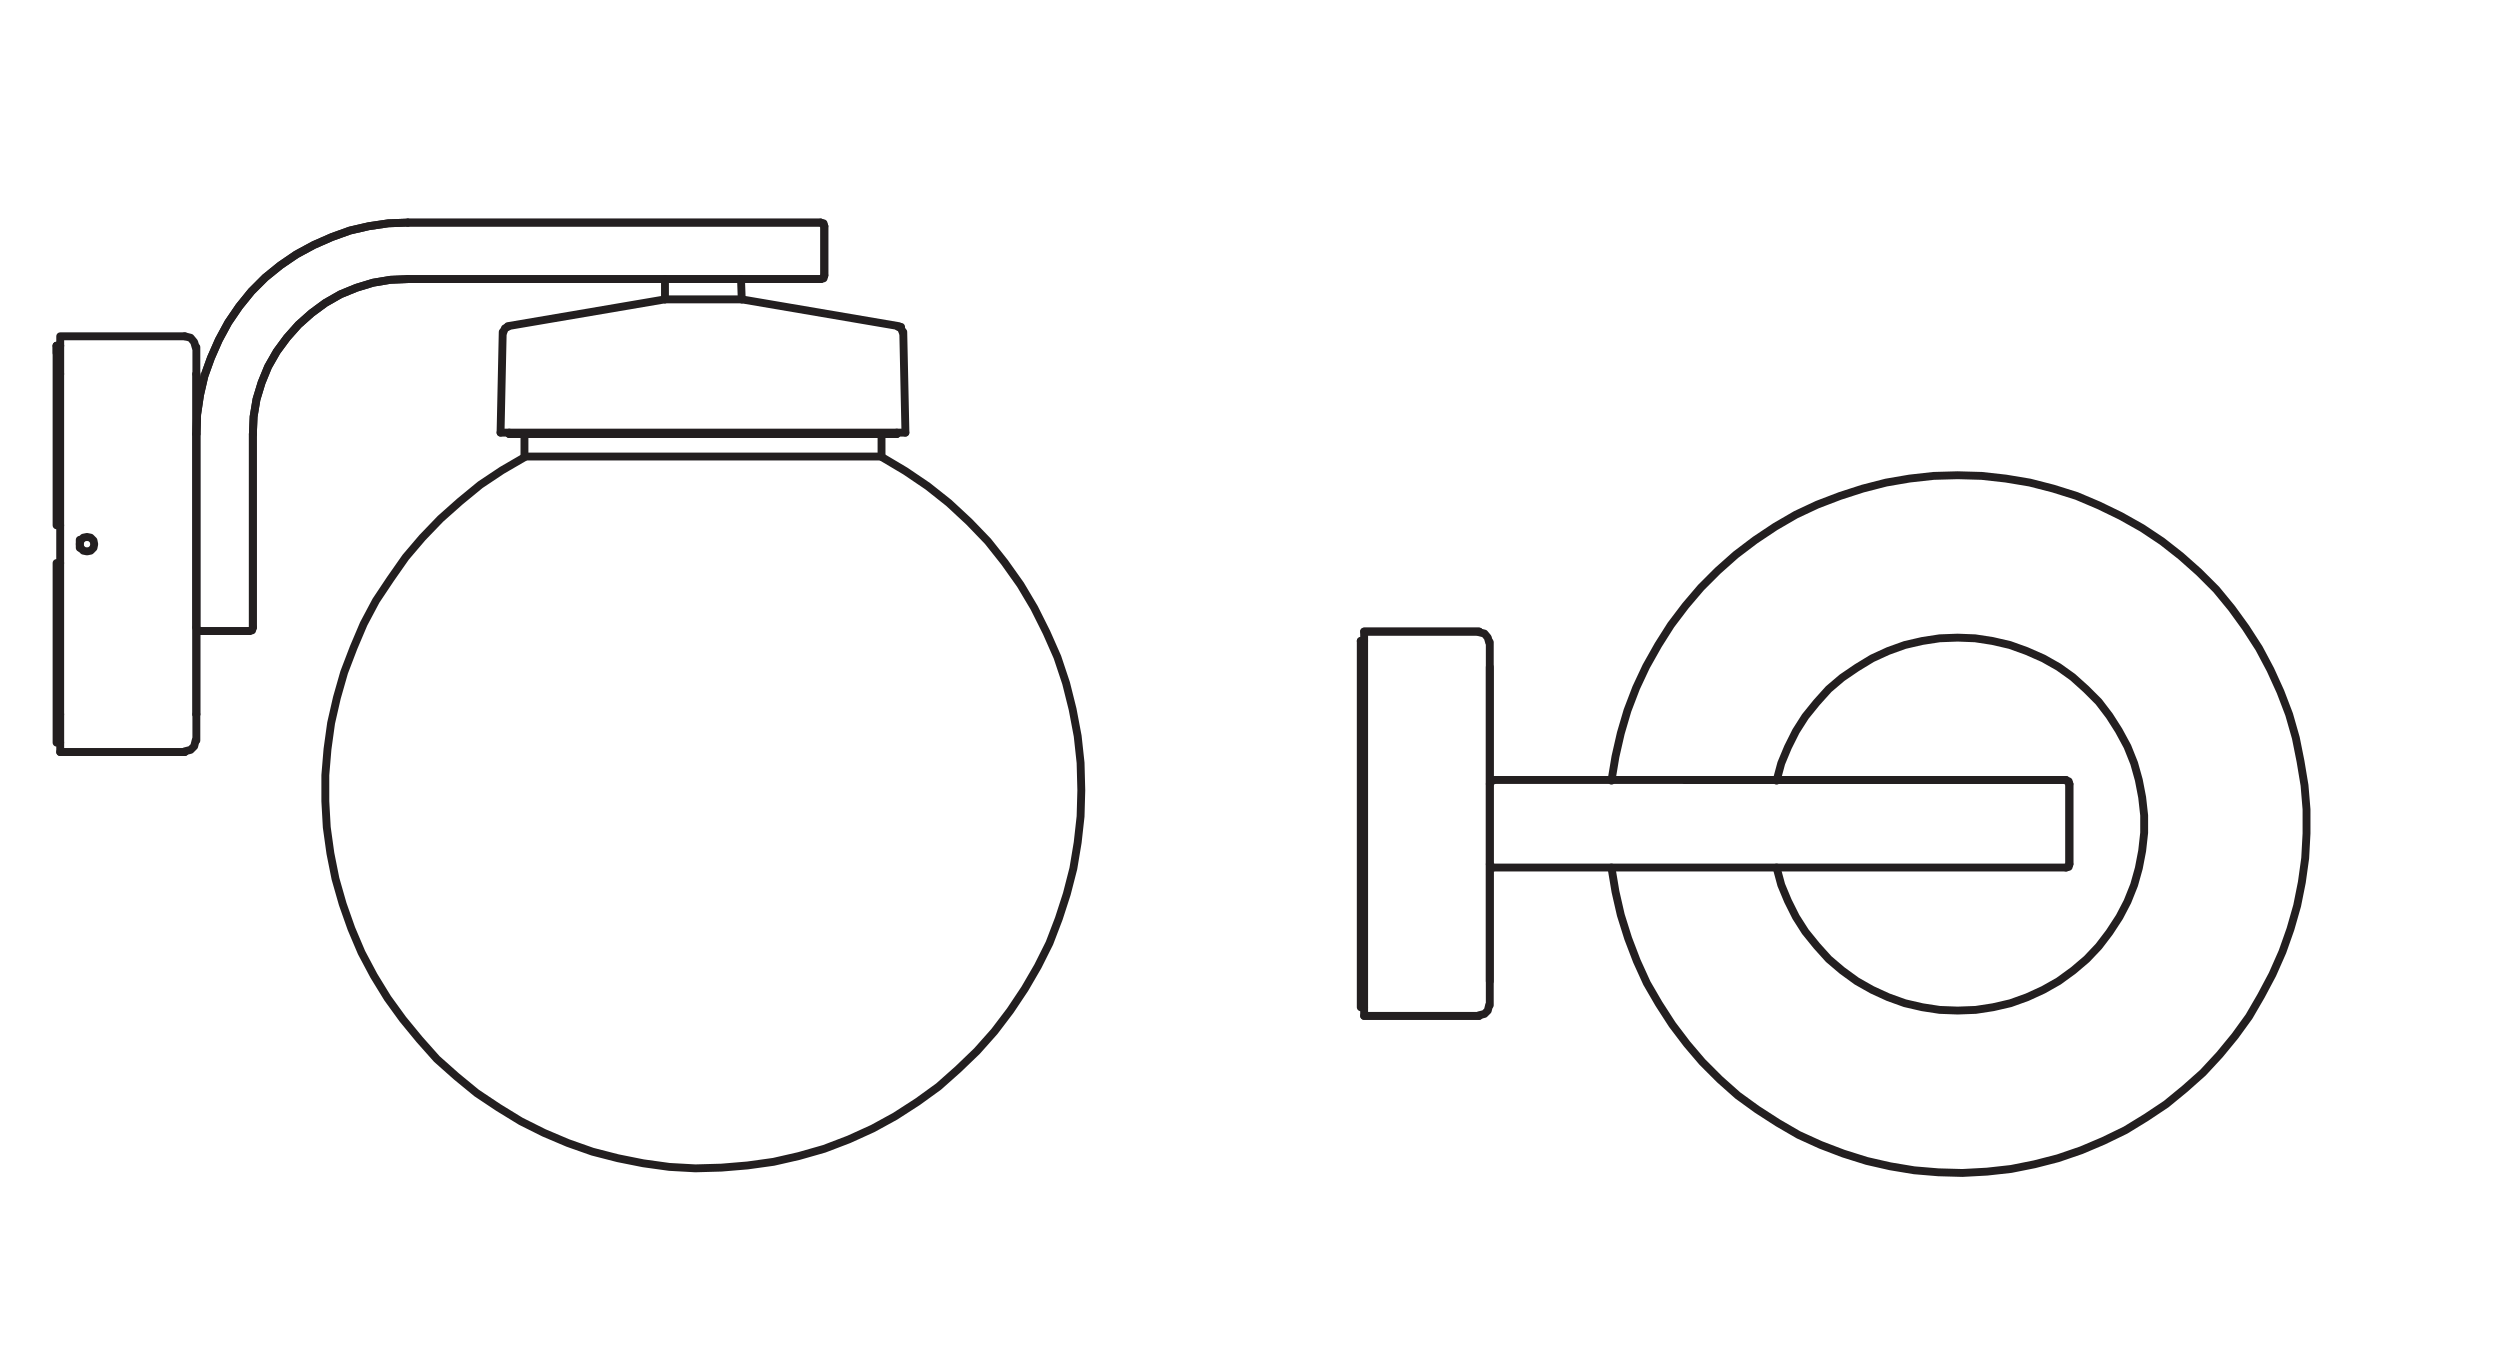 <?xml version="1.0" encoding="UTF-8" standalone="no"?>
<!-- Created with Inkscape (http://www.inkscape.org/) -->

<svg
   version="1.1"
   id="svg1"
   width="899.012"
   height="489.395"
   viewBox="0 0 899.012 489.395"
   xmlns="http://www.w3.org/2000/svg"
   xmlns:svg="http://www.w3.org/2000/svg">
  <defs
     id="defs1" />
  <g
     id="layer-MC0">
    <path
       id="path1"
       d="M 0,0 V 1.953"
       style="fill:none;stroke:#231f20;stroke-width:2.126;stroke-linecap:round;stroke-linejoin:round;stroke-miterlimit:10;stroke-dasharray:none;stroke-opacity:1"
       transform="matrix(1.333,0,0,-1.333,20.341,126.927)" />
    <path
       id="path2"
       d="M 0,0 V 0"
       style="fill:none;stroke:#231f20;stroke-width:2.126;stroke-linecap:round;stroke-linejoin:round;stroke-miterlimit:10;stroke-dasharray:none;stroke-opacity:1"
       transform="matrix(1.333,0,0,-1.333,324.035,117.551)" />
    <path
       id="path3"
       d="M 0,0 V -13.283"
       style="fill:none;stroke:#231f20;stroke-width:2.126;stroke-linecap:round;stroke-linejoin:round;stroke-miterlimit:10;stroke-dasharray:none;stroke-opacity:1"
       transform="matrix(1.333,0,0,-1.333,296.426,81.347)" />
    <path
       id="path4"
       d="M 0,0 H -111.346"
       style="fill:none;stroke:#231f20;stroke-width:2.126;stroke-linecap:round;stroke-linejoin:round;stroke-miterlimit:10;stroke-dasharray:none;stroke-opacity:1"
       transform="matrix(1.333,0,0,-1.333,295.124,80.045)" />
    <path
       id="path5"
       d="M 0,0 H 111.346"
       style="fill:none;stroke:#231f20;stroke-width:2.126;stroke-linecap:round;stroke-linejoin:round;stroke-miterlimit:10;stroke-dasharray:none;stroke-opacity:1"
       transform="matrix(1.333,0,0,-1.333,146.663,100.36)" />
    <path
       id="path6"
       d="M 0,0 V 52.157"
       style="fill:none;stroke:#231f20;stroke-width:2.126;stroke-linecap:round;stroke-linejoin:round;stroke-miterlimit:10;stroke-dasharray:none;stroke-opacity:1"
       transform="matrix(1.333,0,0,-1.333,90.925,225.64)" />
    <path
       id="path7"
       d="M 0,0 H -13.283"
       style="fill:none;stroke:#231f20;stroke-width:2.126;stroke-linecap:round;stroke-linejoin:round;stroke-miterlimit:10;stroke-dasharray:none;stroke-opacity:1"
       transform="matrix(1.333,0,0,-1.333,89.623,226.943)" />
    <path
       id="path8"
       d="M 0,0 V -52.157"
       style="fill:none;stroke:#231f20;stroke-width:2.126;stroke-linecap:round;stroke-linejoin:round;stroke-miterlimit:10;stroke-dasharray:none;stroke-opacity:1"
       transform="matrix(1.333,0,0,-1.333,70.61,156.098)" />
    <path
       id="path9"
       d="M 0,0 V 91.811"
       style="fill:none;stroke:#231f20;stroke-width:2.126;stroke-linecap:round;stroke-linejoin:round;stroke-miterlimit:10;stroke-dasharray:none;stroke-opacity:1"
       transform="matrix(1.333,0,0,-1.333,70.61,256.895)" />
    <path
       id="path10"
       d="M 0,0 H 33.599"
       style="fill:none;stroke:#231f20;stroke-width:2.126;stroke-linecap:round;stroke-linejoin:round;stroke-miterlimit:10;stroke-dasharray:none;stroke-opacity:1"
       transform="matrix(1.333,0,0,-1.333,21.644,270.439)" />
    <path
       id="path11"
       d="M 0,0 H 0.977"
       style="fill:none;stroke:#231f20;stroke-width:2.126;stroke-linecap:round;stroke-linejoin:round;stroke-miterlimit:10;stroke-dasharray:none;stroke-opacity:1"
       transform="matrix(1.333,0,0,-1.333,20.341,124.323)" />
    <path
       id="path12"
       d="M 0,0 H -20.706"
       style="fill:none;stroke:#231f20;stroke-width:2.126;stroke-linecap:round;stroke-linejoin:round;stroke-miterlimit:10;stroke-dasharray:none;stroke-opacity:1"
       transform="matrix(1.333,0,0,-1.333,266.734,107.653)" />
    <path
       id="path13"
       d="m 0,0 h 54.696 54.501"
       style="fill:none;stroke:#231f20;stroke-width:2.126;stroke-linecap:round;stroke-linejoin:round;stroke-miterlimit:10;stroke-dasharray:none;stroke-opacity:1"
       transform="matrix(1.333,0,0,-1.333,180.002,155.577)" />
    <path
       id="path14"
       d="m 0,0 h -52.157 -52.352"
       style="fill:none;stroke:#231f20;stroke-width:2.126;stroke-linecap:round;stroke-linejoin:round;stroke-miterlimit:10;stroke-dasharray:none;stroke-opacity:1"
       transform="matrix(1.333,0,0,-1.333,322.472,156.098)" />
    <path
       id="path15"
       d="M 0,0 H 96.304"
       style="fill:none;stroke:#231f20;stroke-width:2.126;stroke-linecap:round;stroke-linejoin:round;stroke-miterlimit:10;stroke-dasharray:none;stroke-opacity:1"
       transform="matrix(1.333,0,0,-1.333,188.597,164.172)" />
    <path
       id="path16"
       d="M 0,0 H -13.283"
       style="fill:none;stroke:#231f20;stroke-width:2.126;stroke-linecap:round;stroke-linejoin:round;stroke-miterlimit:10;stroke-dasharray:none;stroke-opacity:1"
       transform="matrix(1.333,0,0,-1.333,89.623,226.943)" />
    <path
       id="path17"
       d="M 0,0 H -111.346"
       style="fill:none;stroke:#231f20;stroke-width:2.126;stroke-linecap:round;stroke-linejoin:round;stroke-miterlimit:10;stroke-dasharray:none;stroke-opacity:1"
       transform="matrix(1.333,0,0,-1.333,295.124,100.36)" />
    <path
       id="path18"
       d="M 0,0 V -52.157"
       style="fill:none;stroke:#231f20;stroke-width:2.126;stroke-linecap:round;stroke-linejoin:round;stroke-miterlimit:10;stroke-dasharray:none;stroke-opacity:1"
       transform="matrix(1.333,0,0,-1.333,90.925,156.098)" />
    <path
       id="path19"
       d="M 0,0 H 111.346"
       style="fill:none;stroke:#231f20;stroke-width:2.126;stroke-linecap:round;stroke-linejoin:round;stroke-miterlimit:10;stroke-dasharray:none;stroke-opacity:1"
       transform="matrix(1.333,0,0,-1.333,146.663,80.045)" />
    <path
       id="path20"
       d="M 0,0 V -13.283"
       style="fill:none;stroke:#231f20;stroke-width:2.126;stroke-linecap:round;stroke-linejoin:round;stroke-miterlimit:10;stroke-dasharray:none;stroke-opacity:1"
       transform="matrix(1.333,0,0,-1.333,296.426,81.347)" />
    <path
       id="path21"
       d="M 0,0 V -7.228"
       style="fill:none;stroke:#231f20;stroke-width:2.126;stroke-linecap:round;stroke-linejoin:round;stroke-miterlimit:10;stroke-dasharray:none;stroke-opacity:1"
       transform="matrix(1.333,0,0,-1.333,70.61,124.843)" />
    <path
       id="path22"
       d="M 0,0 V -91.811"
       style="fill:none;stroke:#231f20;stroke-width:2.126;stroke-linecap:round;stroke-linejoin:round;stroke-miterlimit:10;stroke-dasharray:none;stroke-opacity:1"
       transform="matrix(1.333,0,0,-1.333,21.644,134.48)" />
    <path
       id="path23"
       d="M 0,0 V -91.811"
       style="fill:none;stroke:#231f20;stroke-width:2.126;stroke-linecap:round;stroke-linejoin:round;stroke-miterlimit:10;stroke-dasharray:none;stroke-opacity:1"
       transform="matrix(1.333,0,0,-1.333,70.61,134.48)" />
    <path
       id="path24"
       d="M 0,0 H -33.599 V -10.158"
       style="fill:none;stroke:#231f20;stroke-width:2.126;stroke-linecap:round;stroke-linejoin:round;stroke-miterlimit:10;stroke-dasharray:none;stroke-opacity:1"
       transform="matrix(1.333,0,0,-1.333,66.442,120.937)" />
    <path
       id="path25"
       d="M 0,0 H -33.599 V 10.158"
       style="fill:none;stroke:#231f20;stroke-width:2.126;stroke-linecap:round;stroke-linejoin:round;stroke-miterlimit:10;stroke-dasharray:none;stroke-opacity:1"
       transform="matrix(1.333,0,0,-1.333,66.442,270.439)" />
    <path
       id="path26"
       d="M 0,0 V -7.032"
       style="fill:none;stroke:#231f20;stroke-width:2.126;stroke-linecap:round;stroke-linejoin:round;stroke-miterlimit:10;stroke-dasharray:none;stroke-opacity:1"
       transform="matrix(1.333,0,0,-1.333,70.61,256.895)" />
    <path
       id="path27"
       d="M 0,0 V 2.149"
       style="fill:none;stroke:#231f20;stroke-width:2.126;stroke-linecap:round;stroke-linejoin:round;stroke-miterlimit:10;stroke-dasharray:none;stroke-opacity:1"
       transform="matrix(1.333,0,0,-1.333,28.676,196.99)" />
    <path
       id="path28"
       d="M 0,0 H -0.977 V 7.618 48.445 H 0"
       style="fill:none;stroke:#231f20;stroke-width:2.126;stroke-linecap:round;stroke-linejoin:round;stroke-miterlimit:10;stroke-dasharray:none;stroke-opacity:1"
       transform="matrix(1.333,0,0,-1.333,21.644,267.053)" />
    <path
       id="path29"
       d="M 0,0 H -0.977 V -7.618 -48.445 H 0"
       style="fill:none;stroke:#231f20;stroke-width:2.126;stroke-linecap:round;stroke-linejoin:round;stroke-miterlimit:10;stroke-dasharray:none;stroke-opacity:1"
       transform="matrix(1.333,0,0,-1.333,21.644,124.323)" />
    <path
       id="path30"
       d="M 0,0 V -5.47"
       style="fill:none;stroke:#231f20;stroke-width:2.126;stroke-linecap:round;stroke-linejoin:round;stroke-miterlimit:10;stroke-dasharray:none;stroke-opacity:1"
       transform="matrix(1.333,0,0,-1.333,239.126,100.36)" />
    <path
       id="path31"
       d="M 0,0 -0.195,5.47"
       style="fill:none;stroke:#231f20;stroke-width:2.126;stroke-linecap:round;stroke-linejoin:round;stroke-miterlimit:10;stroke-dasharray:none;stroke-opacity:1"
       transform="matrix(1.333,0,0,-1.333,266.734,107.653)" />
    <path
       id="path32"
       d="M 0,0 -42.389,-7.228"
       style="fill:none;stroke:#231f20;stroke-width:2.126;stroke-linecap:round;stroke-linejoin:round;stroke-miterlimit:10;stroke-dasharray:none;stroke-opacity:1"
       transform="matrix(1.333,0,0,-1.333,239.126,107.653)" />
    <path
       id="path33"
       d="M 0,0 -42.389,7.228"
       style="fill:none;stroke:#231f20;stroke-width:2.126;stroke-linecap:round;stroke-linejoin:round;stroke-miterlimit:10;stroke-dasharray:none;stroke-opacity:1"
       transform="matrix(1.333,0,0,-1.333,323.253,117.29)" />
    <path
       id="path34"
       d="M 0,0 -0.586,-27.153"
       style="fill:none;stroke:#231f20;stroke-width:2.126;stroke-linecap:round;stroke-linejoin:round;stroke-miterlimit:10;stroke-dasharray:none;stroke-opacity:1"
       transform="matrix(1.333,0,0,-1.333,180.783,119.374)" />
    <path
       id="path35"
       d="M 0,0 -0.586,27.153"
       style="fill:none;stroke:#231f20;stroke-width:2.126;stroke-linecap:round;stroke-linejoin:round;stroke-miterlimit:10;stroke-dasharray:none;stroke-opacity:1"
       transform="matrix(1.333,0,0,-1.333,325.598,155.577)" />
    <path
       id="path36"
       d="M 0,0 V 6.056"
       style="fill:none;stroke:#231f20;stroke-width:2.126;stroke-linecap:round;stroke-linejoin:round;stroke-miterlimit:10;stroke-dasharray:none;stroke-opacity:1"
       transform="matrix(1.333,0,0,-1.333,317.003,164.172)" />
    <path
       id="path37"
       d="M 0,0 V -6.056"
       style="fill:none;stroke:#231f20;stroke-width:2.126;stroke-linecap:round;stroke-linejoin:round;stroke-miterlimit:10;stroke-dasharray:none;stroke-opacity:1"
       transform="matrix(1.333,0,0,-1.333,188.597,156.098)" />
    <path
       id="path38"
       d="M 0,0 V 0.391"
       style="fill:none;stroke:#231f20;stroke-width:2.126;stroke-linecap:round;stroke-linejoin:round;stroke-miterlimit:10;stroke-dasharray:none;stroke-opacity:1"
       transform="matrix(1.333,0,0,-1.333,322.472,156.098)" />
    <path
       id="path39"
       d="M 0,0 V -0.391"
       style="fill:none;stroke:#231f20;stroke-width:2.126;stroke-linecap:round;stroke-linejoin:round;stroke-miterlimit:10;stroke-dasharray:none;stroke-opacity:1"
       transform="matrix(1.333,0,0,-1.333,183.127,155.577)" />
    <path
       id="path40"
       d="m 0,0 -4.688,-0.195 -4.688,-0.782 -4.493,-1.367 -4.298,-1.758 -4.102,-2.344 -3.712,-2.735 -3.516,-3.126 -3.125,-3.516 -2.735,-3.711 -2.344,-4.103 -1.758,-4.297 -1.368,-4.493 -0.781,-4.688 -0.195,-4.688"
       style="fill:none;stroke:#231f20;stroke-width:2.126;stroke-linecap:round;stroke-linejoin:round;stroke-miterlimit:10;stroke-dasharray:none;stroke-opacity:1"
       transform="matrix(1.333,0,0,-1.333,146.663,100.36)" />
    <path
       id="path41"
       d="m 0,0 -5.274,-0.195 -5.274,-0.782 -5.079,-1.172 -4.884,-1.758 -4.884,-2.149 -4.688,-2.539 -4.297,-2.93 -4.103,-3.321 -3.711,-3.712 -3.321,-4.102 -2.93,-4.297 -2.54,-4.689 -2.148,-4.883 -1.758,-4.884 -1.172,-5.079 -0.782,-5.274 -0.195,-5.274"
       style="fill:none;stroke:#231f20;stroke-width:2.126;stroke-linecap:round;stroke-linejoin:round;stroke-miterlimit:10;stroke-dasharray:none;stroke-opacity:1"
       transform="matrix(1.333,0,0,-1.333,146.663,80.045)" />
    <path
       id="path42"
       d="M 0,0 -0.195,0.781 -0.977,0.977"
       style="fill:none;stroke:#231f20;stroke-width:2.126;stroke-linecap:round;stroke-linejoin:round;stroke-miterlimit:10;stroke-dasharray:none;stroke-opacity:1"
       transform="matrix(1.333,0,0,-1.333,296.426,81.347)" />
    <path
       id="path43"
       d="m 0,0 -4.688,-0.195 -4.688,-0.782 -4.493,-1.367 -4.298,-1.758 -4.102,-2.344 -3.712,-2.735 -3.516,-3.126 -3.125,-3.516 -2.735,-3.711 -2.344,-4.103 -1.758,-4.297 -1.368,-4.493 -0.781,-4.688 -0.195,-4.688"
       style="fill:none;stroke:#231f20;stroke-width:2.126;stroke-linecap:round;stroke-linejoin:round;stroke-miterlimit:10;stroke-dasharray:none;stroke-opacity:1"
       transform="matrix(1.333,0,0,-1.333,146.663,100.36)" />
    <path
       id="path44"
       d="m 0,0 -5.274,-0.195 -5.274,-0.782 -5.079,-1.172 -4.884,-1.758 -4.884,-2.149 -4.688,-2.539 -4.297,-2.93 -4.103,-3.321 -3.711,-3.712 -3.321,-4.102 -2.93,-4.297 -2.54,-4.689 -2.148,-4.883 -1.758,-4.884 -1.172,-5.079 -0.782,-5.274 -0.195,-5.274"
       style="fill:none;stroke:#231f20;stroke-width:2.126;stroke-linecap:round;stroke-linejoin:round;stroke-miterlimit:10;stroke-dasharray:none;stroke-opacity:1"
       transform="matrix(1.333,0,0,-1.333,146.663,80.045)" />
    <path
       id="path45"
       d="M 0,0 0.781,0.195 0.977,0.977"
       style="fill:none;stroke:#231f20;stroke-width:2.126;stroke-linecap:round;stroke-linejoin:round;stroke-miterlimit:10;stroke-dasharray:none;stroke-opacity:1"
       transform="matrix(1.333,0,0,-1.333,295.124,100.36)" />
    <path
       id="path46"
       d="M 0,0 0.195,-0.781 0.977,-0.977"
       style="fill:none;stroke:#231f20;stroke-width:2.126;stroke-linecap:round;stroke-linejoin:round;stroke-miterlimit:10;stroke-dasharray:none;stroke-opacity:1"
       transform="matrix(1.333,0,0,-1.333,70.61,225.64)" />
    <path
       id="path47"
       d="M 0,0 0.781,0.195 0.977,0.977"
       style="fill:none;stroke:#231f20;stroke-width:2.126;stroke-linecap:round;stroke-linejoin:round;stroke-miterlimit:10;stroke-dasharray:none;stroke-opacity:1"
       transform="matrix(1.333,0,0,-1.333,89.623,226.943)" />
    <path
       id="path48"
       d="M 0,0 -0.391,1.367 -1.367,2.539 -2.93,2.93"
       style="fill:none;stroke:#231f20;stroke-width:2.126;stroke-linecap:round;stroke-linejoin:round;stroke-miterlimit:10;stroke-dasharray:none;stroke-opacity:1"
       transform="matrix(1.333,0,0,-1.333,70.349,124.843)" />
    <path
       id="path49"
       d="M 0,0 -0.977,-0.195 -1.758,-0.977 -1.953,-1.953 -1.758,-2.93 -0.977,-3.712 0,-3.907 0.977,-3.712 1.758,-2.93 1.953,-1.953 1.758,-0.977 0.977,-0.195 0,0"
       style="fill:none;stroke:#231f20;stroke-width:2.126;stroke-linecap:round;stroke-linejoin:round;stroke-miterlimit:10;stroke-dasharray:none;stroke-opacity:1"
       transform="matrix(1.333,0,0,-1.333,31.281,193.083)" />
    <path
       id="path50"
       d="M 0,0 1.563,0.391 2.539,1.367 2.93,2.93"
       style="fill:none;stroke:#231f20;stroke-width:2.126;stroke-linecap:round;stroke-linejoin:round;stroke-miterlimit:10;stroke-dasharray:none;stroke-opacity:1"
       transform="matrix(1.333,0,0,-1.333,66.442,270.179)" />
    <path
       id="path51"
       d="M 0,0 -0.781,-0.391 -1.172,-1.367"
       style="fill:none;stroke:#231f20;stroke-width:2.126;stroke-linecap:round;stroke-linejoin:round;stroke-miterlimit:10;stroke-dasharray:none;stroke-opacity:1"
       transform="matrix(1.333,0,0,-1.333,182.606,117.551)" />
    <path
       id="path52"
       d="m 0,0 -0.391,0.977 -0.781,0.39"
       style="fill:none;stroke:#231f20;stroke-width:2.126;stroke-linecap:round;stroke-linejoin:round;stroke-miterlimit:10;stroke-dasharray:none;stroke-opacity:1"
       transform="matrix(1.333,0,0,-1.333,324.556,119.374)" />
    <path
       id="path53"
       d="m 0,0 -6.056,-3.516 -5.86,-3.907 -5.47,-4.493 -5.274,-4.688 -4.883,-5.079 -4.493,-5.274 -4.102,-5.861 -3.907,-5.86 -3.321,-6.251 -2.735,-6.446 -2.539,-6.642 -1.954,-6.837 -1.563,-6.837 -0.976,-7.032 -0.586,-7.033 v -7.032 l 0.39,-7.032 0.977,-7.033 1.367,-6.837 1.954,-6.837 2.344,-6.641 2.735,-6.447 3.321,-6.251 3.711,-6.055 4.102,-5.665 4.493,-5.47 4.688,-5.274 5.275,-4.688 5.469,-4.493 5.861,-3.907 6.055,-3.712 6.251,-3.125 6.447,-2.735 6.641,-2.344 6.837,-1.758 6.837,-1.368 7.033,-0.976 7.032,-0.391 7.032,0.195 7.033,0.586 7.032,0.977 6.837,1.563 6.837,1.953 6.642,2.54 6.446,2.93 6.056,3.321 6.055,3.907 5.665,4.102 5.275,4.688 5.078,4.884 4.689,5.274 4.297,5.665 3.907,5.86 3.516,6.056 3.126,6.251 2.539,6.641 2.149,6.642 1.758,6.837 1.172,7.032 0.782,7.033 0.195,7.032 -0.195,7.423 -0.782,7.228 -1.367,7.228 -1.758,7.032 -2.344,7.032 -2.931,6.642 -3.32,6.642 -3.712,6.251 -4.298,6.055 -4.492,5.665 -5.079,5.274 -5.47,5.079 -5.665,4.493 -6.056,4.102 L 96.499,0"
       style="fill:none;stroke:#231f20;stroke-width:2.126;stroke-linecap:round;stroke-linejoin:round;stroke-miterlimit:10;stroke-dasharray:none;stroke-opacity:1"
       transform="matrix(1.333,0,0,-1.333,188.597,164.433)" />
    <path
       id="path54"
       d="M 0,0 V 84.739"
       style="fill:none;stroke:#231f20;stroke-width:2.126;stroke-linecap:round;stroke-linejoin:round;stroke-miterlimit:10;stroke-dasharray:none;stroke-opacity:1"
       transform="matrix(1.333,0,0,-1.333,535.733,352.838)" />
    <path
       id="path55"
       d="M 0,0 H -31.011"
       style="fill:none;stroke:#231f20;stroke-width:2.126;stroke-linecap:round;stroke-linejoin:round;stroke-miterlimit:10;stroke-dasharray:none;stroke-opacity:1"
       transform="matrix(1.333,0,0,-1.333,531.887,365.339)" />
    <path
       id="path56"
       d="M 0,0 H 31.011"
       style="fill:none;stroke:#231f20;stroke-width:2.126;stroke-linecap:round;stroke-linejoin:round;stroke-miterlimit:10;stroke-dasharray:none;stroke-opacity:1"
       transform="matrix(1.333,0,0,-1.333,490.539,227.112)" />
    <path
       id="path57"
       d="M 0,0 H 0.902"
       style="fill:none;stroke:#231f20;stroke-width:2.126;stroke-linecap:round;stroke-linejoin:round;stroke-miterlimit:10;stroke-dasharray:none;stroke-opacity:1"
       transform="matrix(1.333,0,0,-1.333,489.337,230.478)" />
    <path
       id="path58"
       d="M 0,0 V 21.635"
       style="fill:none;stroke:#231f20;stroke-width:2.126;stroke-linecap:round;stroke-linejoin:round;stroke-miterlimit:10;stroke-dasharray:none;stroke-opacity:1"
       transform="matrix(1.333,0,0,-1.333,744.155,310.769)" />
    <path
       id="path59"
       d="M 0,0 H -102.768"
       style="fill:none;stroke:#231f20;stroke-width:2.126;stroke-linecap:round;stroke-linejoin:round;stroke-miterlimit:10;stroke-dasharray:none;stroke-opacity:1"
       transform="matrix(1.333,0,0,-1.333,742.953,280.48)" />
    <path
       id="path60"
       d="M 0,0 V -6.671 -91.41 -97.9"
       style="fill:none;stroke:#231f20;stroke-width:2.126;stroke-linecap:round;stroke-linejoin:round;stroke-miterlimit:10;stroke-dasharray:none;stroke-opacity:1"
       transform="matrix(1.333,0,0,-1.333,535.733,230.958)" />
    <path
       id="path61"
       d="m 0,0 h -31.011 v -9.556 -84.739 -9.375 H 0"
       style="fill:none;stroke:#231f20;stroke-width:2.126;stroke-linecap:round;stroke-linejoin:round;stroke-miterlimit:10;stroke-dasharray:none;stroke-opacity:1"
       transform="matrix(1.333,0,0,-1.333,531.887,227.112)" />
    <path
       id="path62"
       d="M 0,0 H -0.902 V 7.032 91.77 98.802 H 0"
       style="fill:none;stroke:#231f20;stroke-width:2.126;stroke-linecap:round;stroke-linejoin:round;stroke-miterlimit:10;stroke-dasharray:none;stroke-opacity:1"
       transform="matrix(1.333,0,0,-1.333,490.539,362.213)" />
    <path
       id="path63"
       d="M 0,0 H 102.768"
       style="fill:none;stroke:#231f20;stroke-width:2.126;stroke-linecap:round;stroke-linejoin:round;stroke-miterlimit:10;stroke-dasharray:none;stroke-opacity:1"
       transform="matrix(1.333,0,0,-1.333,605.928,280.48)" />
    <path
       id="path64"
       d="M 0,0 V -21.635"
       style="fill:none;stroke:#231f20;stroke-width:2.126;stroke-linecap:round;stroke-linejoin:round;stroke-miterlimit:10;stroke-dasharray:none;stroke-opacity:1"
       transform="matrix(1.333,0,0,-1.333,744.155,281.922)" />
    <path
       id="path65"
       d="m 0,0 h -102.768 -51.745"
       style="fill:none;stroke:#231f20;stroke-width:2.126;stroke-linecap:round;stroke-linejoin:round;stroke-miterlimit:10;stroke-dasharray:none;stroke-opacity:1"
       transform="matrix(1.333,0,0,-1.333,742.953,311.971)" />
    <path
       id="path66"
       d="M 0,0 H 51.745"
       style="fill:none;stroke:#231f20;stroke-width:2.126;stroke-linecap:round;stroke-linejoin:round;stroke-miterlimit:10;stroke-dasharray:none;stroke-opacity:1"
       transform="matrix(1.333,0,0,-1.333,536.935,280.48)" />
    <path
       id="path67"
       d="m 0,0 1.262,-4.688 1.803,-4.327 2.164,-4.327 2.524,-3.966 3.065,-3.787 3.245,-3.605 3.606,-3.066 3.966,-2.884 4.147,-2.344 4.327,-1.983 4.508,-1.623 4.687,-1.082 4.688,-0.721 4.868,-0.18 4.868,0.18 4.688,0.721 4.687,1.082 4.508,1.623 4.327,1.983 4.147,2.344 3.966,2.884 3.606,3.066 3.245,3.425 2.885,3.786 2.705,4.147 2.163,4.147 1.803,4.507 1.262,4.508 0.902,4.687 0.541,4.868 v 4.688 l -0.541,4.868 -0.902,4.688 -1.262,4.507 -1.803,4.507 -2.344,4.328 -2.524,3.966 -2.885,3.786 -3.425,3.426 -3.606,3.245 -3.786,2.705 -4.147,2.343 -4.508,1.984 -4.507,1.622 -4.688,1.082 -4.687,0.721 L 48.86,62.022 43.992,61.841 39.304,61.12 34.617,60.038 30.109,58.416 25.782,56.432 21.635,53.908 17.669,51.204 14.063,48.139 10.818,44.533 7.753,40.747 5.229,36.78 3.065,32.453 1.262,28.126 0,23.438"
       style="fill:none;stroke:#231f20;stroke-width:2.126;stroke-linecap:round;stroke-linejoin:round;stroke-miterlimit:10;stroke-dasharray:none;stroke-opacity:1"
       transform="matrix(1.333,0,0,-1.333,638.862,311.971)" />
    <path
       id="path68"
       d="m 0,0 -0.361,1.262 -0.901,1.082 -1.442,0.36"
       style="fill:none;stroke:#231f20;stroke-width:2.126;stroke-linecap:round;stroke-linejoin:round;stroke-miterlimit:10;stroke-dasharray:none;stroke-opacity:1"
       transform="matrix(1.333,0,0,-1.333,535.493,230.958)" />
    <path
       id="path69"
       d="m 0,0 1.442,0.361 0.902,0.901 0.36,1.442"
       style="fill:none;stroke:#231f20;stroke-width:2.126;stroke-linecap:round;stroke-linejoin:round;stroke-miterlimit:10;stroke-dasharray:none;stroke-opacity:1"
       transform="matrix(1.333,0,0,-1.333,531.887,365.098)" />
    <path
       id="path70"
       d="m 0,0 0.721,0.18 0.18,0.721"
       style="fill:none;stroke:#231f20;stroke-width:2.126;stroke-linecap:round;stroke-linejoin:round;stroke-miterlimit:10;stroke-dasharray:none;stroke-opacity:1"
       transform="matrix(1.333,0,0,-1.333,742.953,311.971)" />
    <path
       id="path71"
       d="m 0,0 0.18,-0.721 0.721,-0.18"
       style="fill:none;stroke:#231f20;stroke-width:2.126;stroke-linecap:round;stroke-linejoin:round;stroke-miterlimit:10;stroke-dasharray:none;stroke-opacity:1"
       transform="matrix(1.333,0,0,-1.333,535.733,310.769)" />
    <path
       id="path72"
       d="m 0,0 -0.18,0.721 -0.721,0.18"
       style="fill:none;stroke:#231f20;stroke-width:2.126;stroke-linecap:round;stroke-linejoin:round;stroke-miterlimit:10;stroke-dasharray:none;stroke-opacity:1"
       transform="matrix(1.333,0,0,-1.333,744.155,281.922)" />
    <path
       id="path73"
       d="m 0,0 -0.721,-0.18 -0.18,-0.721"
       style="fill:none;stroke:#231f20;stroke-width:2.126;stroke-linecap:round;stroke-linejoin:round;stroke-miterlimit:10;stroke-dasharray:none;stroke-opacity:1"
       transform="matrix(1.333,0,0,-1.333,536.935,280.72)" />
    <path
       id="path74"
       d="m 0,0 1.082,-6.491 1.442,-6.31 1.983,-6.31 2.344,-6.13 2.705,-5.95 3.245,-5.589 3.606,-5.589 3.966,-5.229 4.147,-4.868 4.688,-4.688 4.868,-4.327 5.228,-3.786 5.59,-3.606 5.589,-3.245 5.949,-2.705 6.131,-2.343 6.31,-1.984 6.31,-1.442 6.491,-1.082 6.491,-0.541 6.49,-0.18 6.671,0.361 6.491,0.721 6.31,1.262 6.31,1.622 6.311,2.164 5.949,2.524 5.95,2.885 5.589,3.425 5.409,3.606 5.049,4.147 4.867,4.327 4.508,4.868 4.147,5.049 3.786,5.228 3.245,5.589 3.065,5.77 2.705,6.13 2.163,6.13 1.803,6.31 1.262,6.31 0.902,6.491 0.36,6.671 v 6.491 l -0.541,6.49 -1.081,6.491 -1.262,6.31 -1.803,6.311 -2.344,6.13 -2.705,5.949 -3.065,5.77 -3.606,5.589 -3.786,5.229 -4.147,5.048 -4.687,4.688 -4.868,4.327 -5.049,3.966 -5.408,3.606 -5.77,3.245 -5.95,2.885 -5.949,2.524 -6.311,1.984 -6.31,1.622 -6.491,1.082 -6.49,0.721 -6.491,0.18 -6.491,-0.18 -6.49,-0.721 -6.311,-1.082 -6.31,-1.622 -6.13,-1.984 L 55.531,97.9 49.762,95.196 44.172,91.951 38.764,88.345 33.535,84.378 28.667,80.051 24.16,75.544 20.013,70.676 16.046,65.447 12.621,60.038 9.375,54.269 6.671,48.499 4.327,42.369 2.524,36.239 1.082,29.929 0,23.438"
       style="fill:none;stroke:#231f20;stroke-width:2.126;stroke-linecap:round;stroke-linejoin:round;stroke-miterlimit:10;stroke-dasharray:none;stroke-opacity:1"
       transform="matrix(1.333,0,0,-1.333,579.485,311.971)" />
  </g>
</svg>
